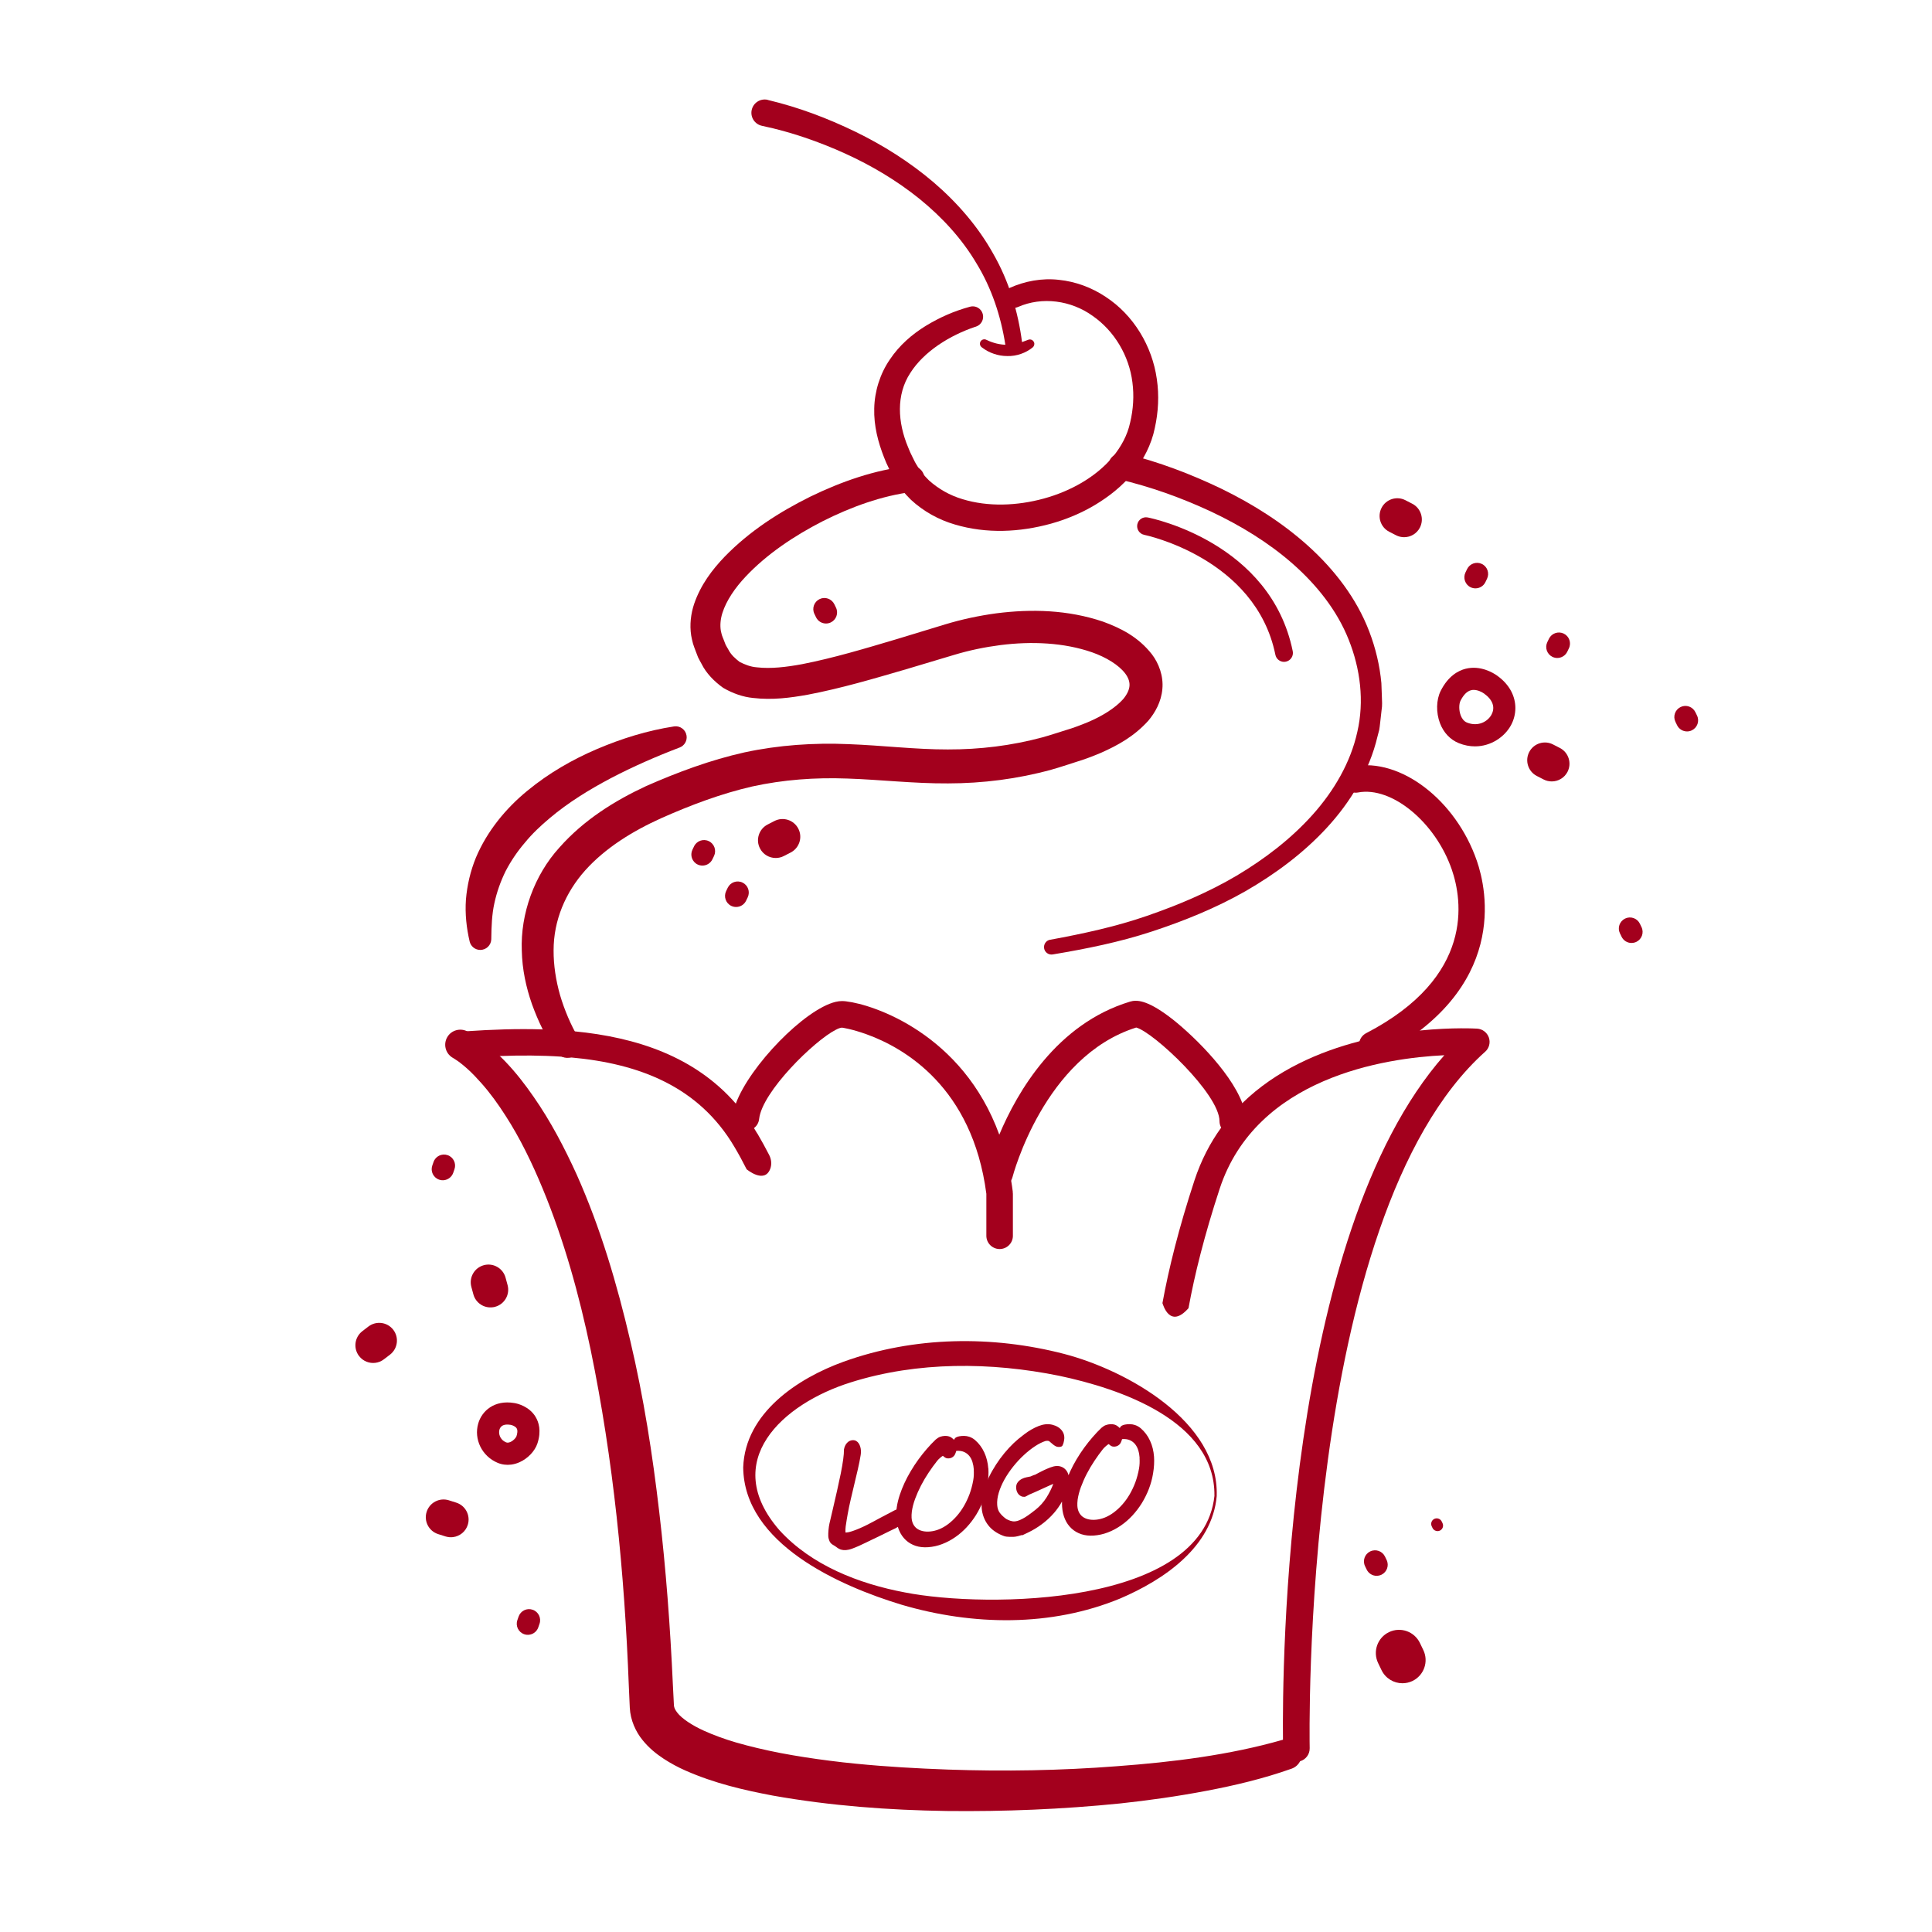 <svg width="148" height="148" viewBox="0 0 148 148" fill="none" xmlns="http://www.w3.org/2000/svg"><path d="M59.424 65.726C58.933 65.726 58.457 65.46 58.218 64.993C57.872 64.328 58.135 63.509 58.8 63.163L59.323 62.894C59.991 62.548 60.807 62.811 61.153 63.476C61.499 64.141 61.236 64.96 60.571 65.306L60.047 65.575C59.849 65.678 59.634 65.726 59.424 65.726Z" fill="#A3001D"/><path d="M107.563 41.152C107.353 41.152 107.14 41.105 106.939 41.001L106.416 40.732C105.751 40.389 105.491 39.568 105.834 38.903C106.177 38.238 106.996 37.975 107.664 38.32L108.187 38.589C108.852 38.932 109.112 39.754 108.769 40.419C108.527 40.886 108.054 41.152 107.563 41.152Z" fill="#A3001D"/><path d="M118.872 59.861C118.662 59.861 118.449 59.814 118.248 59.711L117.725 59.442C117.06 59.099 116.8 58.277 117.143 57.612C117.486 56.947 118.304 56.684 118.972 57.03L119.496 57.299C120.161 57.642 120.421 58.463 120.078 59.128C119.835 59.595 119.363 59.861 118.872 59.861Z" fill="#A3001D"/><path d="M28.761 104.398C28.297 104.46 27.813 104.277 27.505 103.878C27.05 103.284 27.162 102.433 27.756 101.975L28.223 101.617C28.817 101.162 29.669 101.271 30.127 101.868C30.582 102.462 30.47 103.314 29.876 103.772L29.409 104.129C29.214 104.28 28.989 104.369 28.761 104.398Z" fill="#A3001D"/><path d="M119.294 50.404C119.17 50.404 119.046 50.377 118.928 50.321C118.505 50.117 118.328 49.611 118.532 49.189L118.656 48.931C118.86 48.512 119.365 48.334 119.788 48.535C120.211 48.739 120.388 49.245 120.184 49.667L120.06 49.925C119.912 50.226 119.611 50.404 119.294 50.404Z" fill="#A3001D"/><path d="M129.234 56.031C128.918 56.031 128.614 55.854 128.469 55.549L128.345 55.292C128.141 54.87 128.321 54.364 128.744 54.16C129.166 53.956 129.672 54.137 129.876 54.559L130 54.816C130.204 55.239 130.024 55.745 129.601 55.948C129.483 56.005 129.359 56.031 129.234 56.031Z" fill="#A3001D"/><path d="M53.808 66.308C53.687 66.308 53.56 66.281 53.442 66.225C53.019 66.024 52.842 65.516 53.043 65.093L53.167 64.836C53.368 64.413 53.876 64.233 54.299 64.437C54.722 64.638 54.899 65.146 54.698 65.569L54.574 65.826C54.429 66.131 54.124 66.308 53.808 66.308Z" fill="#A3001D"/><path d="M56.388 69.479C56.267 69.479 56.14 69.453 56.022 69.397C55.599 69.196 55.422 68.687 55.623 68.265L55.747 68.007C55.951 67.585 56.456 67.404 56.879 67.609C57.302 67.809 57.479 68.318 57.278 68.74L57.154 68.998C57.009 69.302 56.705 69.479 56.388 69.479Z" fill="#A3001D"/><path d="M124.984 72.237C124.668 72.237 124.367 72.06 124.219 71.755L124.095 71.498C123.891 71.076 124.068 70.57 124.491 70.366C124.913 70.162 125.419 70.34 125.623 70.762L125.747 71.02C125.951 71.442 125.773 71.948 125.351 72.152C125.233 72.208 125.105 72.234 124.984 72.234V72.237Z" fill="#A3001D"/><path d="M105.459 120.716C105.143 120.716 104.841 120.539 104.693 120.235L104.569 119.977C104.365 119.555 104.543 119.049 104.965 118.845C105.388 118.641 105.893 118.819 106.097 119.241L106.221 119.499C106.425 119.921 106.248 120.427 105.825 120.631C105.707 120.687 105.58 120.713 105.459 120.713V120.716Z" fill="#A3001D"/><path d="M107.433 128.945C106.771 128.945 106.139 128.575 105.831 127.94L105.571 127.399C105.146 126.515 105.518 125.454 106.402 125.029C107.288 124.603 108.347 124.975 108.772 125.859L109.032 126.4C109.458 127.284 109.085 128.345 108.202 128.771C107.953 128.889 107.69 128.945 107.433 128.945Z" fill="#A3001D"/><path d="M110.12 117.291C109.963 117.291 109.809 117.202 109.738 117.051L109.676 116.921C109.576 116.709 109.665 116.457 109.874 116.354C110.087 116.253 110.339 116.342 110.442 116.552L110.504 116.682C110.605 116.895 110.516 117.146 110.306 117.249C110.247 117.279 110.185 117.291 110.123 117.291H110.12Z" fill="#A3001D"/><path d="M63.275 47.764C62.959 47.764 62.654 47.587 62.51 47.282L62.386 47.025C62.182 46.602 62.362 46.097 62.785 45.893C63.207 45.689 63.713 45.87 63.917 46.292L64.041 46.549C64.245 46.972 64.064 47.477 63.642 47.681C63.523 47.737 63.399 47.764 63.275 47.764Z" fill="#A3001D"/><path d="M113.026 45.071C112.904 45.071 112.777 45.045 112.659 44.989C112.236 44.788 112.059 44.279 112.26 43.856L112.384 43.599C112.588 43.177 113.094 42.996 113.516 43.2C113.939 43.401 114.116 43.91 113.915 44.332L113.791 44.589C113.646 44.894 113.342 45.071 113.026 45.071Z" fill="#A3001D"/><path d="M34.714 117.749C34.525 117.773 34.327 117.758 34.132 117.699L33.57 117.521C32.855 117.297 32.456 116.537 32.681 115.819C32.905 115.104 33.668 114.705 34.383 114.929L34.945 115.107C35.66 115.331 36.059 116.091 35.834 116.809C35.672 117.329 35.223 117.681 34.714 117.749Z" fill="#A3001D"/><path d="M37.747 100.142C37.085 100.231 36.443 99.817 36.263 99.155L36.109 98.587C35.911 97.863 36.337 97.118 37.061 96.92C37.776 96.722 38.53 97.148 38.728 97.872L38.882 98.439C39.08 99.163 38.654 99.908 37.93 100.106C37.868 100.124 37.809 100.136 37.747 100.142Z" fill="#A3001D"/><path d="M34.029 90.406C33.901 90.423 33.771 90.412 33.641 90.367C33.198 90.216 32.962 89.732 33.115 89.288L33.21 89.016C33.361 88.573 33.845 88.337 34.289 88.49C34.732 88.641 34.968 89.126 34.815 89.569L34.72 89.841C34.611 90.154 34.336 90.364 34.029 90.406Z" fill="#A3001D"/><path d="M40.543 125.227C40.416 125.245 40.283 125.233 40.156 125.188C39.712 125.035 39.479 124.553 39.633 124.11L39.727 123.838C39.881 123.394 40.366 123.158 40.806 123.315C41.249 123.468 41.483 123.95 41.329 124.393L41.235 124.665C41.125 124.979 40.85 125.188 40.543 125.227Z" fill="#A3001D"/><path d="M41.031 108.542C40.785 108.134 40.437 107.88 40.12 107.72C39.807 107.561 39.517 107.496 39.387 107.478C37.874 107.224 36.913 108.081 36.636 109.041C36.284 110.253 36.919 111.551 38.114 112.056C38.444 112.195 38.799 112.242 39.16 112.195C39.379 112.166 39.6 112.104 39.813 112.006C40.446 111.719 40.975 111.158 41.17 110.572C41.486 109.606 41.267 108.935 41.031 108.545V108.542ZM39.553 110.04C39.52 110.144 39.34 110.351 39.112 110.457C39.018 110.499 38.885 110.54 38.776 110.493C38.255 110.271 38.184 109.789 38.261 109.514C38.335 109.266 38.521 109.163 38.731 109.136C38.855 109.118 38.985 109.13 39.107 109.148C39.245 109.171 39.488 109.263 39.58 109.42C39.677 109.579 39.624 109.845 39.559 110.04H39.553Z" fill="#A3001D"/><path d="M114.663 51.739C114.388 51.547 113.412 50.944 112.269 51.231C111.719 51.37 110.939 51.778 110.362 52.927C110.019 53.613 109.999 54.583 110.309 55.401C110.584 56.123 111.098 56.666 111.751 56.929C112.174 57.098 112.591 57.175 112.99 57.175C114.219 57.175 115.263 56.448 115.75 55.552C115.96 55.162 116.084 54.71 116.084 54.24C116.084 53.383 115.682 52.457 114.666 51.742L114.663 51.739ZM114.258 54.742C113.953 55.298 113.214 55.685 112.381 55.354C112.115 55.248 111.967 54.993 111.896 54.798C111.742 54.393 111.766 53.915 111.878 53.687C112.109 53.226 112.381 52.954 112.682 52.877C112.747 52.856 112.818 52.85 112.886 52.85C113.182 52.85 113.486 52.986 113.681 53.125C114.349 53.598 114.559 54.184 114.255 54.742H114.258Z" fill="#A3001D"/><path d="M99.592 134.918C99.462 135.175 99.24 135.382 98.95 135.486C96.799 136.251 94.611 136.769 92.421 137.185C90.228 137.602 88.023 137.915 85.815 138.152C81.396 138.598 76.966 138.781 72.526 138.731C68.087 138.663 63.645 138.341 59.196 137.549C56.968 137.126 54.745 136.618 52.507 135.631C51.949 135.385 51.39 135.087 50.832 134.723C50.276 134.354 49.714 133.913 49.212 133.284C48.709 132.669 48.293 131.782 48.245 130.825L48.171 129.169C47.84 120.492 46.989 111.822 45.242 103.378C44.359 99.163 43.206 95.007 41.58 91.076C40.77 89.117 39.848 87.199 38.716 85.452C38.155 84.574 37.546 83.731 36.875 82.975C36.538 82.6 36.195 82.227 35.828 81.899C35.648 81.734 35.462 81.577 35.279 81.438C35.187 81.361 35.093 81.299 35.004 81.237C34.927 81.184 34.8 81.107 34.797 81.101L34.655 81.015C34.111 80.681 33.943 79.969 34.277 79.425C34.587 78.92 35.231 78.742 35.755 78.988C35.758 78.988 35.758 78.991 35.761 78.991C36 79.103 36.103 79.171 36.26 79.263C36.399 79.348 36.538 79.437 36.662 79.526C36.922 79.703 37.161 79.892 37.395 80.084C37.711 80.341 38.007 80.616 38.291 80.897C38.429 81.03 38.565 81.169 38.698 81.305C39.511 82.153 40.221 83.07 40.874 84.015C42.186 85.898 43.238 87.917 44.172 89.965C46.011 94.082 47.273 98.386 48.284 102.716C49.309 107.046 49.989 111.429 50.501 115.824C51.018 120.22 51.343 124.624 51.544 129.031L51.627 130.653C51.644 130.798 51.692 130.949 51.875 131.188C52.239 131.664 53.045 132.181 53.908 132.574C54.683 132.926 55.516 133.225 56.377 133.479C56.906 133.633 57.449 133.774 57.996 133.904C58.596 134.049 59.205 134.176 59.811 134.295C61.049 134.528 62.3 134.723 63.559 134.88C64.236 134.969 64.915 135.045 65.598 135.11C67.921 135.341 70.265 135.471 72.606 135.557C76.921 135.707 81.257 135.634 85.561 135.3C89.859 134.983 94.177 134.445 98.226 133.287L98.247 133.281C98.247 133.281 98.273 133.275 98.285 133.275C98.888 133.124 99.506 133.476 99.68 134.079C99.763 134.371 99.728 134.67 99.595 134.924L99.592 134.918Z" fill="#A3001D"/><path d="M113.767 80.569C99.565 93.293 100.319 133.514 100.328 133.919C100.337 134.392 100.023 134.797 99.592 134.918C99.509 134.945 99.423 134.957 99.335 134.963H99.308C98.758 134.963 98.306 134.519 98.291 133.967C98.288 133.869 98.285 133.63 98.282 133.269C98.223 127.857 98.386 94.709 110.643 80.835C106.068 81.054 96.237 82.532 93.432 91.065C92.262 94.629 91.508 97.662 91.044 100.216H91.041C89.608 101.838 89.09 99.926 89.049 99.825C89.528 97.192 90.302 94.076 91.499 90.429C92.007 88.886 92.708 87.544 93.547 86.383C94.041 85.697 94.588 85.073 95.167 84.506C97.747 81.982 101.067 80.56 104.149 79.762C105.811 79.334 107.404 79.085 108.772 78.943C111.317 78.686 113.102 78.796 113.158 78.799C113.566 78.825 113.918 79.094 114.054 79.481C114.187 79.871 114.075 80.3 113.77 80.569H113.767Z" fill="#A3001D"/><path d="M77.592 91.423V94.689C77.581 95.244 77.128 95.682 76.576 95.682H76.549C75.987 95.664 75.544 95.2 75.559 94.635V91.449C74.489 83.262 69.246 80.262 66.379 79.23C65.276 78.831 64.525 78.722 64.499 78.722C64.38 78.728 64.218 78.784 64.023 78.888C62.377 79.721 58.383 83.626 58.153 85.718C58.123 86.005 57.975 86.253 57.76 86.416C57.559 86.566 57.301 86.649 57.03 86.62C56.471 86.561 56.066 86.055 56.128 85.496C56.161 85.204 56.243 84.882 56.367 84.542C57.44 81.642 61.641 77.309 64.02 76.745C64.191 76.706 64.351 76.686 64.499 76.686C64.59 76.686 64.703 76.692 64.838 76.709C64.841 76.709 64.841 76.712 64.841 76.712C66.913 76.952 73.741 79.198 76.549 86.918C76.936 87.979 77.247 89.147 77.456 90.424C77.504 90.701 77.545 90.982 77.581 91.269C77.587 91.322 77.589 91.372 77.587 91.423H77.592Z" fill="#A3001D"/><path d="M58.02 86.835C58.333 87.37 58.635 87.917 58.924 88.481C59.093 88.81 59.134 89.2 59.001 89.546C58.552 90.71 57.195 89.572 57.195 89.572C56.9 88.984 56.592 88.416 56.267 87.87C53.533 83.22 48.949 81.471 43.72 81.004C43.49 80.98 43.259 80.965 43.023 80.947C41.486 80.841 39.896 80.838 38.285 80.897C37.312 80.93 36.331 80.989 35.347 81.063C34.782 81.107 34.297 80.684 34.253 80.123C34.215 79.564 34.632 79.076 35.193 79.035C35.379 79.023 35.566 79.008 35.755 78.997C37.679 78.867 39.636 78.796 41.569 78.858C42.387 78.881 43.203 78.932 44.007 79.005C48.775 79.467 53.22 80.936 56.368 84.544C56.861 85.112 57.328 85.736 57.757 86.415C57.843 86.554 57.928 86.693 58.014 86.838L58.02 86.835Z" fill="#A3001D"/><path d="M95.167 84.506C94.207 81.976 91.091 79.014 89.531 77.856C87.819 76.582 87.054 76.585 86.575 76.727C80.941 78.423 77.93 83.643 76.552 86.915C75.911 88.437 75.624 89.534 75.589 89.67C75.45 90.213 75.781 90.769 76.325 90.908C76.41 90.929 76.493 90.938 76.576 90.938C76.942 90.938 77.282 90.74 77.46 90.42C77.507 90.344 77.539 90.258 77.563 90.169C77.587 90.078 79.978 80.936 87.039 78.713C88.363 79.065 93.42 83.808 93.42 85.889C93.42 86.067 93.468 86.232 93.544 86.38C93.716 86.693 94.053 86.909 94.44 86.909C95.002 86.909 95.457 86.454 95.457 85.889C95.457 85.455 95.35 84.985 95.167 84.503V84.506Z" fill="#A3001D"/><path d="M42.63 80.617C41.793 79.428 41.228 78.237 40.753 76.928C40.297 75.63 40.002 74.25 39.972 72.828C39.86 69.991 40.939 67.035 42.842 64.937C44.719 62.809 47.093 61.334 49.51 60.211C51.919 59.152 54.414 58.221 57.03 57.636C59.648 57.072 62.365 56.891 64.992 57.004C67.626 57.104 70.144 57.417 72.606 57.411C75.065 57.417 77.486 57.122 79.859 56.483C80.451 56.321 81.033 56.12 81.621 55.94C82.221 55.765 82.774 55.552 83.321 55.328C84.397 54.873 85.398 54.267 86.034 53.563C86.332 53.208 86.495 52.86 86.522 52.564C86.551 52.272 86.465 51.961 86.214 51.615C85.703 50.927 84.71 50.341 83.655 49.969C81.497 49.221 79.026 49.115 76.644 49.416C75.447 49.57 74.255 49.815 73.091 50.167L69.414 51.267C66.946 51.985 64.481 52.721 61.865 53.22C60.553 53.451 59.187 53.643 57.68 53.466C56.932 53.395 56.131 53.12 55.398 52.691C54.706 52.2 54.092 51.562 53.749 50.867C53.657 50.696 53.554 50.525 53.474 50.353L53.276 49.836C53.214 49.659 53.143 49.502 53.087 49.304C53.036 49.097 52.98 48.893 52.948 48.686C52.818 47.847 52.927 47.004 53.172 46.268C53.675 44.797 54.556 43.644 55.505 42.651C57.429 40.673 59.693 39.228 62.066 38.049C64.451 36.893 66.981 35.994 69.71 35.69C70.259 35.628 70.753 36.024 70.815 36.574C70.877 37.118 70.487 37.611 69.946 37.676H69.922C67.561 37.972 65.196 38.829 63.009 39.934C60.828 41.052 58.738 42.45 57.118 44.173C56.314 45.027 55.646 45.994 55.339 46.957C55.188 47.439 55.15 47.903 55.221 48.329C55.239 48.435 55.277 48.538 55.298 48.645C55.327 48.754 55.395 48.89 55.44 49.014L55.587 49.393C55.643 49.508 55.711 49.608 55.773 49.718C56.001 50.179 56.335 50.451 56.666 50.711C57.053 50.9 57.467 51.083 57.999 51.122C59.037 51.243 60.242 51.101 61.44 50.879C63.851 50.409 66.296 49.673 68.731 48.949L72.399 47.832C73.682 47.442 75.003 47.161 76.339 46.981C79.014 46.641 81.795 46.709 84.494 47.619C85.824 48.107 87.192 48.772 88.251 50.135C88.765 50.811 89.137 51.787 89.043 52.774C88.96 53.761 88.487 54.592 87.967 55.209C86.879 56.415 85.605 57.107 84.346 57.666C83.711 57.935 83.072 58.177 82.443 58.366C81.81 58.564 81.184 58.783 80.542 58.96C77.974 59.67 75.275 60.01 72.624 60.012C69.967 60.027 67.389 59.72 64.912 59.64C62.43 59.548 60.006 59.726 57.621 60.249C55.242 60.796 52.924 61.668 50.657 62.675C48.44 63.675 46.371 64.96 44.834 66.669C43.312 68.374 42.408 70.508 42.408 72.799C42.402 73.94 42.582 75.098 42.904 76.236C43.233 77.353 43.726 78.515 44.288 79.473L44.323 79.535C44.601 80.011 44.441 80.623 43.965 80.903C43.516 81.166 42.94 81.036 42.644 80.617H42.63Z" fill="#A3001D"/><path d="M86.158 34.732C88.78 35.386 91.21 36.305 93.598 37.455C95.965 38.613 98.232 40.035 100.222 41.829C102.199 43.617 103.913 45.813 104.889 48.37C105.376 49.641 105.696 50.977 105.82 52.331L105.858 53.359C105.87 53.702 105.897 54.045 105.837 54.385L105.722 55.407C105.698 55.576 105.69 55.75 105.654 55.916L105.524 56.412C104.895 59.081 103.44 61.458 101.643 63.408C99.837 65.368 97.692 66.949 95.421 68.262C93.14 69.562 90.707 70.546 88.236 71.359C85.759 72.175 83.203 72.686 80.643 73.115C80.33 73.168 80.034 72.955 79.984 72.645C79.934 72.335 80.138 72.042 80.445 71.986H80.469C82.966 71.525 85.452 70.993 87.846 70.165C90.234 69.341 92.572 68.356 94.739 67.076C96.894 65.791 98.9 64.257 100.55 62.415C102.193 60.58 103.461 58.41 103.978 56.061C104.519 53.723 104.212 51.237 103.313 48.996C102.421 46.75 100.86 44.802 99.022 43.183C97.171 41.56 95.028 40.254 92.77 39.189C90.521 38.137 88.103 37.274 85.733 36.721L85.686 36.71C85.139 36.583 84.799 36.036 84.926 35.486C85.053 34.939 85.603 34.599 86.15 34.726C86.153 34.726 86.161 34.726 86.164 34.729L86.158 34.732Z" fill="#A3001D"/><path d="M105.128 81.066C104.761 81.066 104.403 80.865 104.223 80.516C103.963 80.016 104.158 79.402 104.658 79.144C112.99 74.82 112.017 68.939 111.213 66.609C109.957 62.98 106.608 60.222 104.04 60.707C103.49 60.81 102.955 60.45 102.852 59.897C102.748 59.344 103.109 58.812 103.662 58.709C107.27 58.026 111.521 61.274 113.135 65.947C113.897 68.152 115.608 75.757 105.595 80.953C105.444 81.03 105.284 81.069 105.125 81.069L105.128 81.066Z" fill="#A3001D"/><path d="M98.365 50.702C98.049 50.702 97.765 50.48 97.7 50.158C96.193 42.757 87.743 40.99 87.657 40.972C87.29 40.898 87.051 40.541 87.122 40.174C87.196 39.804 87.55 39.568 87.92 39.639C88.304 39.716 97.34 41.59 99.03 49.886C99.104 50.253 98.868 50.611 98.501 50.687C98.457 50.696 98.41 50.702 98.365 50.702Z" fill="#A3001D"/><path d="M52.023 57.278C50.264 57.949 48.476 58.732 46.803 59.607C45.13 60.491 43.525 61.481 42.127 62.66C41.427 63.246 40.765 63.867 40.206 64.555C39.627 65.229 39.136 65.959 38.734 66.731C38.35 67.511 38.057 68.332 37.871 69.193C37.679 70.056 37.649 70.957 37.635 71.882V71.941C37.626 72.406 37.245 72.775 36.78 72.769C36.387 72.763 36.062 72.488 35.977 72.122C35.734 71.087 35.616 70.002 35.693 68.906C35.784 67.812 36.038 66.722 36.458 65.696C37.321 63.651 38.755 61.922 40.392 60.58C42.033 59.226 43.853 58.183 45.742 57.376C47.643 56.569 49.573 55.966 51.636 55.647C52.094 55.576 52.522 55.892 52.593 56.35C52.656 56.749 52.425 57.124 52.064 57.263L52.02 57.278H52.023Z" fill="#A3001D"/><path d="M74.719 25.032C72.757 25.691 70.779 26.92 69.73 28.576C68.645 30.234 68.755 32.341 69.571 34.277C69.665 34.522 69.772 34.762 69.896 35.001C70.011 35.244 70.129 35.483 70.259 35.678C70.499 36.098 70.821 36.458 71.161 36.798C71.879 37.443 72.751 37.948 73.732 38.238C75.692 38.838 77.909 38.752 79.954 38.193C81.996 37.635 83.941 36.556 85.245 35.001C85.883 34.215 86.365 33.349 86.575 32.365C86.817 31.351 86.882 30.311 86.749 29.294C86.498 27.263 85.375 25.36 83.702 24.198C82.05 23.01 79.836 22.7 77.98 23.518C77.578 23.696 77.108 23.518 76.927 23.113C76.75 22.714 76.927 22.244 77.326 22.064C78.494 21.535 79.815 21.29 81.104 21.435C82.389 21.565 83.631 22.026 84.692 22.735C86.844 24.136 88.263 26.518 88.617 29.031C88.803 30.287 88.735 31.57 88.463 32.79C88.209 34.058 87.577 35.27 86.767 36.254C85.957 37.254 84.952 38.037 83.888 38.678C82.821 39.316 81.674 39.792 80.492 40.12C78.13 40.768 75.588 40.907 73.138 40.177C71.92 39.822 70.741 39.178 69.769 38.273C69.299 37.806 68.858 37.295 68.533 36.715C68.35 36.426 68.22 36.148 68.09 35.873C67.951 35.601 67.83 35.318 67.717 35.025C67.265 33.872 66.934 32.616 66.97 31.292C66.996 29.977 67.416 28.635 68.158 27.553C68.885 26.456 69.869 25.608 70.921 24.961C71.991 24.311 73.076 23.832 74.309 23.495C74.731 23.379 75.169 23.628 75.284 24.053C75.396 24.461 75.169 24.881 74.773 25.017L74.714 25.038L74.719 25.032Z" fill="#A3001D"/><path d="M58.812 7.655C61.2 8.223 63.378 9.053 65.527 10.091C67.658 11.128 69.686 12.408 71.504 13.954C73.312 15.505 74.92 17.341 76.088 19.442C77.288 21.529 77.994 23.873 78.296 26.235C78.34 26.589 78.089 26.915 77.734 26.959C77.385 27.003 77.066 26.761 77.013 26.418V26.403C76.67 24.207 75.961 22.07 74.808 20.184C73.685 18.281 72.16 16.632 70.44 15.234C68.707 13.838 66.775 12.686 64.738 11.761C62.713 10.841 60.532 10.091 58.422 9.65L58.371 9.638C57.822 9.523 57.467 8.985 57.582 8.432C57.698 7.883 58.236 7.528 58.788 7.643C58.797 7.643 58.809 7.646 58.815 7.649L58.812 7.655Z" fill="#A3001D"/><path d="M75.6 26.049C75.816 26.158 76.103 26.259 76.36 26.32C76.626 26.38 76.898 26.418 77.164 26.412C77.43 26.4 77.699 26.377 77.959 26.3C78.225 26.241 78.479 26.134 78.754 26.034L78.778 26.025C78.955 25.96 79.15 26.055 79.215 26.232C79.266 26.371 79.218 26.524 79.109 26.613C78.583 27.042 77.873 27.296 77.164 27.275C76.809 27.275 76.458 27.216 76.13 27.101C75.793 26.988 75.503 26.832 75.198 26.598C75.051 26.483 75.024 26.273 75.136 26.125C75.237 25.995 75.417 25.957 75.559 26.031L75.598 26.052L75.6 26.049Z" fill="#A3001D"/><path d="M75.707 112.491C75.674 112.05 75.574 111.64 75.402 111.267C75.231 110.892 74.992 110.573 74.693 110.315C74.563 110.203 74.412 110.117 74.247 110.061C73.996 109.979 73.73 109.981 73.475 110.029C73.381 110.046 73.298 110.076 73.233 110.114C73.192 110.138 73.156 110.171 73.129 110.212C73.112 110.242 73.097 110.268 73.082 110.295C73.058 110.277 73.038 110.256 73.014 110.233C72.908 110.135 72.801 110.067 72.695 110.035C72.497 109.97 72.237 109.99 72.021 110.064C71.915 110.103 71.802 110.171 71.681 110.274C71.454 110.49 71.226 110.729 71.004 110.986C70.783 111.241 70.564 111.515 70.357 111.799C70.15 112.083 69.955 112.381 69.775 112.683C69.594 112.984 69.432 113.295 69.287 113.605C69.145 113.915 69.021 114.226 68.921 114.53C68.82 114.838 68.746 115.139 68.702 115.429C68.69 115.497 68.681 115.565 68.675 115.633C68.663 115.636 68.654 115.642 68.643 115.645C68.607 115.659 68.563 115.68 68.51 115.707C68.232 115.854 68.016 115.97 67.859 116.05L67.481 116.248C67.386 116.298 67.307 116.339 67.245 116.375L67.017 116.499C66.852 116.59 66.668 116.685 66.467 116.788C66.269 116.889 66.068 116.984 65.87 117.069C65.672 117.155 65.474 117.232 65.288 117.294C65.108 117.356 64.948 117.391 64.812 117.4C64.794 117.4 64.785 117.4 64.783 117.4C64.777 117.388 64.768 117.368 64.765 117.326C64.759 117.226 64.765 117.09 64.785 116.921C64.809 116.744 64.836 116.561 64.871 116.363L64.939 115.976C65.004 115.612 65.084 115.231 65.173 114.849C65.261 114.465 65.353 114.081 65.445 113.697C65.536 113.313 65.625 112.934 65.714 112.559C65.802 112.183 65.873 111.817 65.932 111.462C65.941 111.409 65.944 111.356 65.95 111.3C65.953 111.241 65.953 111.179 65.95 111.108C65.944 111.013 65.926 110.918 65.9 110.83C65.873 110.735 65.835 110.649 65.787 110.576C65.734 110.496 65.669 110.431 65.592 110.386C65.51 110.339 65.415 110.318 65.309 110.324C65.14 110.336 64.992 110.41 64.874 110.546C64.759 110.676 64.685 110.842 64.65 111.043V111.066C64.653 111.241 64.635 111.486 64.593 111.793C64.552 112.104 64.487 112.467 64.407 112.875C64.324 113.283 64.227 113.735 64.118 114.217C64.005 114.702 63.89 115.207 63.769 115.733L63.541 116.706C63.523 116.774 63.509 116.853 63.497 116.942C63.485 117.028 63.473 117.114 63.467 117.202C63.458 117.291 63.453 117.377 63.45 117.456C63.447 117.542 63.45 117.616 63.45 117.678C63.458 117.811 63.491 117.938 63.541 118.053C63.597 118.178 63.686 118.275 63.804 118.34C63.905 118.396 63.987 118.45 64.05 118.497C64.121 118.553 64.189 118.6 64.257 118.636C64.327 118.677 64.41 118.707 64.496 118.724C64.658 118.76 64.898 118.772 65.279 118.633C65.442 118.574 65.616 118.503 65.796 118.423C65.977 118.343 66.157 118.257 66.337 118.169C66.518 118.08 66.68 118.003 66.825 117.932C66.858 117.918 66.911 117.891 66.99 117.855L67.573 117.572C67.685 117.516 67.794 117.462 67.904 117.409C68.01 117.356 68.108 117.309 68.199 117.264L68.412 117.161C68.46 117.143 68.519 117.114 68.59 117.078C68.652 117.046 68.717 117.01 68.782 116.966C68.811 117.072 68.85 117.176 68.891 117.267C69.012 117.548 69.184 117.787 69.394 117.983C69.603 118.178 69.858 118.325 70.144 118.42C70.431 118.515 70.75 118.547 71.099 118.523C71.468 118.497 71.832 118.417 72.181 118.281C72.529 118.148 72.863 117.971 73.177 117.752C73.49 117.536 73.786 117.279 74.055 116.989C74.324 116.7 74.566 116.381 74.779 116.038C74.989 115.695 75.172 115.328 75.32 114.944C75.467 114.56 75.574 114.161 75.639 113.759C75.716 113.304 75.739 112.875 75.713 112.485L75.707 112.491ZM74.593 112.582C74.601 112.713 74.604 112.848 74.598 112.99C74.593 113.129 74.578 113.268 74.554 113.398C74.489 113.765 74.394 114.119 74.273 114.45C74.149 114.782 74.001 115.095 73.833 115.382C73.664 115.668 73.478 115.928 73.271 116.159C73.067 116.389 72.849 116.59 72.624 116.759C72.399 116.927 72.166 117.06 71.927 117.155C71.489 117.329 71.034 117.371 70.667 117.285C70.505 117.247 70.36 117.182 70.242 117.096C70.124 117.01 70.029 116.895 69.958 116.759C69.887 116.62 69.843 116.454 69.831 116.262C69.822 116.123 69.831 115.961 69.852 115.781C69.896 115.476 69.979 115.151 70.103 114.817C70.227 114.48 70.378 114.137 70.552 113.8C70.727 113.463 70.924 113.129 71.137 112.81C71.35 112.491 71.569 112.186 71.79 111.909C71.814 111.876 71.847 111.841 71.891 111.796C71.938 111.749 71.986 111.705 72.036 111.663C72.083 111.622 72.13 111.583 72.178 111.554C72.204 111.536 72.222 111.527 72.234 111.524C72.246 111.533 72.257 111.545 72.269 111.557C72.326 111.61 72.385 111.651 72.441 111.678C72.586 111.752 72.781 111.722 72.902 111.663C72.967 111.631 73.023 111.589 73.067 111.542C73.112 111.495 73.144 111.442 73.171 111.382C73.192 111.332 73.209 111.285 73.224 111.244C73.239 111.199 73.254 111.164 73.257 111.143C73.487 111.125 73.688 111.155 73.851 111.226C74.013 111.297 74.146 111.4 74.253 111.53C74.359 111.663 74.442 111.82 74.495 112C74.551 112.183 74.587 112.381 74.601 112.588L74.593 112.582Z" fill="#A3001D"/><path d="M88.1 110.369C87.929 109.993 87.689 109.674 87.391 109.417C87.261 109.305 87.11 109.219 86.944 109.163C86.693 109.08 86.427 109.083 86.173 109.13C86.078 109.148 85.996 109.178 85.931 109.216C85.889 109.24 85.854 109.272 85.827 109.314C85.809 109.343 85.795 109.37 85.78 109.396C85.756 109.379 85.736 109.358 85.712 109.334C85.605 109.237 85.499 109.169 85.393 109.136C85.195 109.071 84.934 109.092 84.719 109.166C84.612 109.204 84.5 109.272 84.379 109.376C84.151 109.591 83.924 109.831 83.702 110.088C83.48 110.342 83.262 110.617 83.055 110.901C82.848 111.185 82.653 111.483 82.472 111.785C82.292 112.086 82.13 112.396 81.985 112.707C81.94 112.807 81.896 112.905 81.855 113.005C81.84 112.946 81.819 112.89 81.796 112.834C81.745 112.719 81.674 112.618 81.589 112.538C81.5 112.455 81.4 112.393 81.281 112.352C81.066 112.275 80.814 112.278 80.466 112.411C80.309 112.47 80.152 112.538 79.996 112.609C79.839 112.683 79.697 112.754 79.564 112.825C79.446 112.887 79.357 112.937 79.295 112.97C79.266 112.976 79.233 112.985 79.198 112.996C79.156 113.011 79.115 113.029 79.076 113.047C79.041 113.064 79.005 113.079 78.976 113.091C78.961 113.097 78.949 113.103 78.934 113.106C78.858 113.123 78.76 113.141 78.642 113.165C78.515 113.188 78.391 113.233 78.275 113.292C78.154 113.354 78.048 113.44 77.965 113.549C77.87 113.667 77.829 113.824 77.844 114.007C77.85 114.093 77.867 114.179 77.9 114.258C77.933 114.344 77.977 114.415 78.033 114.477C78.089 114.536 78.154 114.584 78.228 114.619C78.305 114.655 78.391 114.669 78.482 114.663C78.521 114.663 78.562 114.646 78.612 114.619L78.843 114.492C78.881 114.471 78.899 114.465 78.923 114.459C78.958 114.445 79.026 114.415 79.129 114.371L79.481 114.214C79.614 114.155 79.756 114.09 79.907 114.019C80.055 113.951 80.197 113.886 80.329 113.827C80.463 113.768 80.581 113.715 80.687 113.67C80.557 114.022 80.383 114.368 80.176 114.702C79.951 115.062 79.665 115.385 79.322 115.656C79.212 115.742 79.088 115.837 78.952 115.94C78.819 116.041 78.68 116.135 78.541 116.224C78.402 116.31 78.26 116.384 78.119 116.446C77.856 116.558 77.643 116.579 77.4 116.499C77.288 116.463 77.182 116.416 77.081 116.36L77.066 116.348C76.857 116.194 76.694 116.035 76.579 115.875C76.469 115.722 76.407 115.526 76.39 115.296C76.369 115.003 76.41 114.687 76.508 114.356C76.608 114.019 76.756 113.679 76.942 113.342C77.132 113.005 77.356 112.671 77.61 112.352C77.865 112.033 78.139 111.734 78.426 111.471C78.71 111.205 79.002 110.975 79.295 110.783C79.579 110.596 79.854 110.46 80.108 110.381L80.238 110.372C80.294 110.369 80.344 110.384 80.389 110.416C80.454 110.466 80.519 110.519 80.584 110.582C80.655 110.647 80.734 110.706 80.817 110.759C80.947 110.845 81.125 110.868 81.284 110.818C81.326 110.806 81.397 110.768 81.426 110.653C81.453 110.602 81.47 110.543 81.485 110.472C81.503 110.392 81.512 110.339 81.518 110.307C81.532 110.221 81.535 110.141 81.529 110.067C81.518 109.902 81.465 109.754 81.373 109.624C81.284 109.5 81.175 109.396 81.042 109.317C80.915 109.24 80.77 109.181 80.616 109.142C80.273 109.059 79.925 109.101 79.573 109.237C79.384 109.311 79.198 109.399 79.014 109.506C78.834 109.609 78.657 109.727 78.488 109.854C78.32 109.982 78.163 110.103 78.018 110.224C77.779 110.422 77.536 110.653 77.297 110.91C77.061 111.164 76.83 111.445 76.614 111.737C76.398 112.03 76.2 112.34 76.02 112.654C75.84 112.97 75.683 113.292 75.556 113.614C75.426 113.936 75.329 114.258 75.266 114.569C75.201 114.885 75.178 115.192 75.198 115.479C75.216 115.748 75.272 115.999 75.358 116.224C75.444 116.449 75.559 116.653 75.698 116.833C75.837 117.013 76.002 117.17 76.189 117.3C76.372 117.43 76.573 117.536 76.786 117.622C76.824 117.64 76.868 117.658 76.919 117.672C76.972 117.69 77.034 117.705 77.108 117.714C77.176 117.723 77.261 117.728 77.362 117.731C77.513 117.734 77.696 117.746 77.974 117.678C78.066 117.658 78.16 117.628 78.255 117.598C78.272 117.592 78.293 117.587 78.311 117.581L78.272 117.628L78.739 117.406C79.109 117.232 79.466 117.016 79.809 116.762C80.152 116.508 80.466 116.218 80.74 115.902C80.974 115.633 81.178 115.34 81.355 115.024C81.352 115.163 81.355 115.299 81.364 115.435C81.388 115.781 81.462 116.097 81.583 116.375C81.704 116.656 81.875 116.895 82.085 117.09C82.295 117.285 82.549 117.433 82.836 117.527C83.123 117.622 83.442 117.655 83.791 117.631C84.16 117.604 84.524 117.524 84.872 117.389C85.221 117.256 85.555 117.078 85.868 116.859C86.182 116.644 86.477 116.387 86.746 116.097C87.015 115.807 87.258 115.488 87.471 115.145C87.68 114.802 87.864 114.436 88.011 114.052C88.159 113.667 88.266 113.268 88.331 112.866C88.407 112.411 88.431 111.983 88.404 111.592C88.372 111.152 88.272 110.741 88.1 110.369ZM87.293 111.681C87.302 111.811 87.305 111.947 87.299 112.089C87.293 112.228 87.278 112.367 87.255 112.497C87.19 112.863 87.095 113.218 86.974 113.549C86.85 113.88 86.702 114.193 86.534 114.48C86.365 114.767 86.179 115.027 85.972 115.257C85.768 115.488 85.549 115.689 85.325 115.857C85.1 116.026 84.867 116.159 84.627 116.254C84.19 116.428 83.734 116.469 83.368 116.384C83.205 116.345 83.061 116.28 82.942 116.194C82.824 116.109 82.73 115.993 82.659 115.857C82.588 115.719 82.543 115.553 82.531 115.361C82.523 115.222 82.531 115.059 82.552 114.879C82.597 114.575 82.679 114.25 82.803 113.916C82.928 113.579 83.078 113.236 83.253 112.899C83.427 112.562 83.625 112.228 83.838 111.909C84.051 111.589 84.269 111.285 84.491 111.007C84.515 110.975 84.547 110.939 84.592 110.895C84.639 110.848 84.686 110.803 84.737 110.762C84.784 110.72 84.831 110.682 84.878 110.653C84.905 110.635 84.923 110.626 84.934 110.623C84.946 110.632 84.958 110.644 84.97 110.655C85.026 110.709 85.085 110.75 85.141 110.777C85.286 110.851 85.481 110.821 85.603 110.762C85.668 110.729 85.724 110.688 85.768 110.641C85.812 110.593 85.845 110.54 85.871 110.481C85.892 110.431 85.91 110.384 85.925 110.342C85.939 110.298 85.954 110.262 85.957 110.242C86.188 110.224 86.389 110.253 86.551 110.324C86.714 110.395 86.847 110.499 86.953 110.629C87.06 110.762 87.142 110.919 87.196 111.099C87.252 111.282 87.287 111.48 87.302 111.687L87.293 111.681Z" fill="#A3001D"/><path d="M93.208 114.586C92.868 118.514 89.153 121.021 85.813 122.451C80.51 124.642 74.519 124.529 69.086 122.936C64.301 121.488 56.989 118.248 56.933 112.408C57.075 108.246 61.103 105.583 64.632 104.309C70.032 102.365 76.006 102.285 81.536 103.721C86.345 104.983 93.382 108.905 93.205 114.586H93.208ZM93.031 114.574C93.09 108.829 85.777 106.369 81.137 105.391C75.902 104.33 70.289 104.286 65.188 105.891C59.93 107.531 55.115 111.935 59.705 117.217C62.161 119.912 65.788 121.322 69.317 121.987C75.61 123.22 92.138 123.04 93.034 114.577L93.031 114.574Z" fill="#A3001D"/></svg>